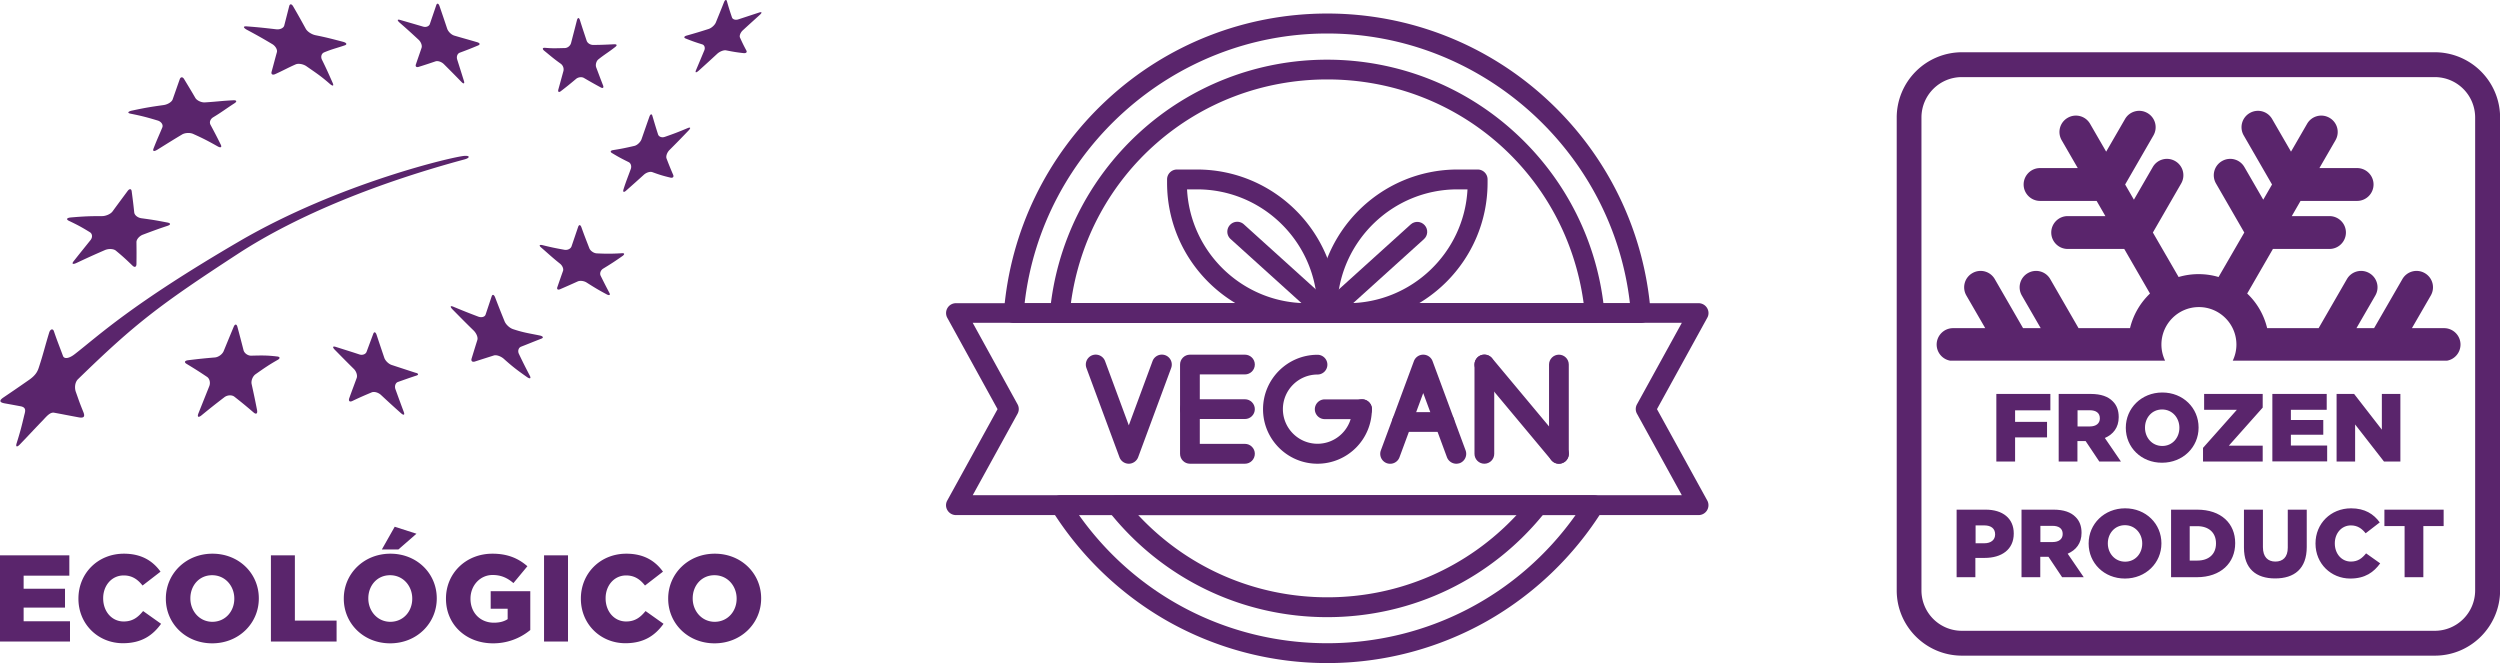 <svg xmlns="http://www.w3.org/2000/svg" xml:space="preserve" width="225.35" height="59.77" style="overflow:visible;enable-background:new 0 0 225.35 59.77"><style>.st0{fill:#5a256c}</style><path d="M0 50.06h6.25v1.83H2.13v1.18h3.73v1.7H2.13V56h4.18v1.83H0v-7.77zM7.07 53.97v-.02c0-2.26 1.74-4.04 4.1-4.04 1.59 0 2.61.66 3.3 1.62l-1.62 1.25c-.44-.56-.95-.91-1.7-.91-1.09 0-1.85.92-1.85 2.05v.02c0 1.17.77 2.08 1.85 2.08.81 0 1.29-.38 1.75-.94l1.62 1.15c-.73 1.01-1.72 1.75-3.44 1.75-2.22 0-4.01-1.7-4.01-4.01zM14.95 53.97v-.02c0-2.23 1.8-4.04 4.2-4.04 2.4 0 4.18 1.79 4.18 4.02v.02c0 2.23-1.8 4.04-4.2 4.04s-4.18-1.79-4.18-4.02zm6.17 0v-.02c0-1.12-.81-2.1-2-2.1-1.18 0-1.96.95-1.96 2.08v.02c0 1.12.81 2.1 1.99 2.1 1.18-.01 1.97-.96 1.97-2.08zM24.43 50.06h2.15v5.88h3.76v1.89h-5.92v-7.77zM30.99 53.97v-.02c0-2.23 1.8-4.04 4.2-4.04 2.4 0 4.18 1.79 4.18 4.02v.02c0 2.23-1.8 4.04-4.2 4.04s-4.18-1.79-4.18-4.02zm6.17 0v-.02c0-1.12-.81-2.1-2-2.1-1.18 0-1.96.95-1.96 2.08v.02c0 1.12.81 2.1 1.99 2.1 1.19-.01 1.97-.96 1.97-2.08zm-1.58-6.49 1.96.63-1.63 1.42h-1.49l1.16-2.05zM40.2 53.97v-.02c0-2.26 1.78-4.04 4.19-4.04 1.37 0 2.33.42 3.15 1.13l-1.26 1.52c-.55-.47-1.11-.73-1.88-.73-1.12 0-1.99.94-1.99 2.13v.02c0 1.25.88 2.15 2.11 2.15.52 0 .92-.11 1.24-.32v-.94h-1.53v-1.58h3.57v3.5a5.23 5.23 0 0 1-3.38 1.2c-2.4-.01-4.22-1.67-4.22-4.02zM49.04 50.06h2.16v7.77h-2.16v-7.77zM52.36 53.97v-.02c0-2.26 1.74-4.04 4.1-4.04 1.59 0 2.61.66 3.3 1.62l-1.62 1.25c-.44-.56-.95-.91-1.7-.91-1.09 0-1.85.92-1.85 2.05v.02c0 1.17.77 2.08 1.85 2.08.81 0 1.29-.38 1.75-.94l1.62 1.15c-.73 1.01-1.72 1.75-3.44 1.75-2.22 0-4.01-1.7-4.01-4.01zM60.23 53.97v-.02c0-2.23 1.8-4.04 4.2-4.04 2.4 0 4.18 1.79 4.18 4.02v.02c0 2.23-1.8 4.04-4.2 4.04s-4.18-1.79-4.18-4.02zm6.17 0v-.02c0-1.12-.81-2.1-2-2.1-1.18 0-1.96.95-1.96 2.08v.02c0 1.12.81 2.1 1.99 2.1 1.18-.01 1.97-.96 1.97-2.08zM22.27 2.38c1.07.08 1.59.14 2.63.26.34.04.66-.11.72-.33.18-.7.27-1.05.45-1.76.06-.23.23-.21.37.05.46.79.68 1.19 1.12 1.99.14.26.53.51.86.58.98.2 1.33.29 2.51.6.33.09.38.24.14.32-.73.25-1.1.32-1.85.63-.24.1-.33.39-.2.66.4.81.59 1.24.97 2.1.12.28.01.31-.26.08-.82-.72-1.25-.99-2.11-1.59-.29-.2-.72-.27-.96-.17-.73.32-1.1.54-1.85.88-.24.11-.39.02-.33-.21.19-.68.29-1.09.48-1.77.06-.22-.13-.56-.43-.73-.92-.55-1.39-.81-2.34-1.32-.29-.19-.27-.3.08-.27M11.89 9.97c1.27-.27 1.66-.33 2.86-.5.36-.05.72-.27.81-.5.26-.73.38-1.09.64-1.82.08-.23.26-.24.39-.03.41.68.62 1.02 1.02 1.71.13.22.52.42.86.4 1.13-.07 1.39-.13 2.54-.19.33-.02.37.11.14.26-.88.57-1.15.8-1.93 1.27-.25.15-.37.43-.25.67.38.71.57 1.07.93 1.8.12.24-.01.31-.29.15-.85-.48-1.29-.71-2.18-1.11-.29-.14-.76-.12-1.03.05-.82.49-1.1.67-2.21 1.36-.31.19-.46.16-.34-.13.36-.92.48-1.14.78-1.87.1-.24-.09-.52-.4-.62-.96-.29-1.45-.42-2.45-.62-.32-.06-.27-.19.11-.28M6.4 19.6c1.16-.1 1.72-.12 2.8-.12.35 0 .78-.19.95-.43.54-.74.81-1.1 1.35-1.83.17-.23.34-.22.37.02.1.76.15 1.14.23 1.91.03.25.31.47.63.52 1.09.15 1.27.18 2.37.39.3.06.3.19.02.29-.88.29-1.33.46-2.26.81-.3.12-.57.42-.56.68.01.78.01 1.17 0 1.97-.01.26-.16.32-.35.14-.58-.56-.88-.84-1.51-1.36-.21-.17-.65-.19-.98-.05-1.01.44-1.52.67-2.56 1.16-.34.16-.46.09-.26-.16.61-.77.92-1.15 1.52-1.9.2-.25.17-.57-.06-.71-.73-.45-1.1-.65-1.9-1.03-.27-.14-.17-.27.2-.3M25.03 32.44c-.76.43-1.18.72-1.99 1.29-.26.18-.42.58-.36.88.2.91.3 1.38.49 2.35.06.32-.07.42-.3.23-.7-.6-1.04-.88-1.74-1.43-.23-.18-.64-.16-.91.05-.82.63-1.24.96-2.07 1.64-.28.22-.39.13-.26-.2l.97-2.43c.13-.31.04-.69-.2-.85-.73-.49-1.1-.72-1.84-1.17-.24-.14-.18-.29.14-.33.98-.12 1.46-.17 2.42-.25.31-.03.66-.28.78-.57.37-.9.55-1.34.9-2.18.11-.28.27-.28.34-.01.22.82.33 1.24.55 2.1.07.28.38.5.68.5.94-.02 1.41-.04 2.32.07.3.02.33.17.08.31M37.55 33.85c-.67.22-1 .34-1.68.58-.22.08-.32.37-.23.64.3.83.45 1.24.76 2.07.1.27-.01.32-.25.11-.73-.65-1.09-.98-1.81-1.65-.24-.22-.61-.33-.84-.23-.69.29-1.04.44-1.75.78-.24.11-.35-.01-.27-.25.27-.75.41-1.11.67-1.82.09-.23-.03-.61-.26-.83-.7-.69-1.04-1.04-1.72-1.73-.22-.23-.18-.34.1-.25.85.27 1.28.4 2.13.68.27.09.56-.02.64-.23.25-.67.37-1 .61-1.64.08-.2.21-.16.3.11.27.82.41 1.23.69 2.06.09.27.39.56.67.65.85.28 1.28.42 2.14.7.26.05.32.18.1.25M48.79 30.53c-.75.29-1.1.44-1.82.72-.23.09-.32.38-.2.64.38.8.58 1.19.99 1.98.13.25.01.31-.27.11-.85-.6-1.27-.91-2.07-1.63-.27-.24-.67-.38-.9-.31-.69.22-1.04.33-1.72.55-.23.07-.36-.05-.29-.27.21-.68.31-1.01.52-1.68.07-.22-.08-.59-.33-.84-.78-.76-1.16-1.15-1.91-1.91-.24-.25-.21-.36.08-.24.89.37 1.34.55 2.24.89.29.11.59.03.66-.18l.55-1.65c.07-.21.22-.16.32.12.33.86.5 1.29.85 2.15.12.28.45.59.76.69.93.31 1.42.37 2.4.57.32.07.37.2.14.29M56.12 23.07c-.71.5-1.07.73-1.76 1.15-.22.14-.32.42-.22.63.31.63.47.94.79 1.55.11.2-.01.26-.25.13-.73-.39-1.09-.61-1.8-1.06-.23-.15-.59-.2-.81-.1-.64.29-.96.43-1.58.7-.21.09-.32 0-.25-.19.2-.58.3-.87.51-1.46.07-.19-.06-.49-.28-.66-.68-.54-1.01-.86-1.68-1.44-.22-.19-.18-.28.08-.23.8.2 1.2.28 2.03.43.27.04.55-.1.62-.32l.59-1.74c.08-.23.21-.22.3.03.27.76.42 1.13.71 1.88.09.24.4.46.68.47.87.04 1.31.04 2.21-.01.29-.04.33.08.11.24M62.07 11.76c-.69.72-1.03 1.07-1.72 1.76-.22.22-.34.56-.27.76.23.6.35.9.6 1.48.08.19-.03.3-.25.25-.67-.16-.99-.26-1.62-.49-.21-.08-.55.03-.77.23-.66.6-1 .9-1.61 1.44-.2.18-.3.12-.23-.11.22-.71.39-1.1.66-1.85.09-.25 0-.53-.2-.62-.61-.3-.91-.46-1.49-.81-.19-.11-.15-.23.1-.27.76-.12 1.14-.2 1.92-.38.25-.06.53-.33.63-.58.28-.8.42-1.21.71-2.03.09-.27.22-.31.28-.09.2.68.3 1.02.51 1.67.07.21.34.31.6.22.81-.28 1.23-.44 2.06-.79.27-.11.31-.02.09.21M49.13 4.31c.7.06.98.04 1.8.02.24-.01.49-.21.55-.47.2-.78.31-1.18.52-2.02.07-.27.19-.28.27-.04.24.77.37 1.14.61 1.87.08.23.34.38.58.38.66 0 1.07-.02 1.9-.06.25-.01.3.09.09.25-.61.48-.92.64-1.51 1.11-.2.16-.28.5-.2.72.25.66.37.99.62 1.63.08.21-.01.29-.21.18-.61-.33-.91-.5-1.51-.85-.2-.12-.51-.08-.7.07-.56.47-.84.7-1.39 1.12-.18.14-.28.06-.22-.16.18-.64.27-.98.46-1.67a.64.64 0 0 0-.25-.65c-.62-.44-.9-.69-1.5-1.18-.17-.15-.14-.27.09-.25M36.08 1.8c.83.24 1.24.36 2.06.6.27.08.54-.03.61-.24.22-.66.34-.99.57-1.68.07-.22.21-.19.3.07.28.82.42 1.23.69 2.04.09.26.37.54.64.62.82.24 1.23.35 2.05.59.27.08.31.21.09.3-.67.28-1 .41-1.65.65-.21.08-.31.35-.23.61.25.79.37 1.17.61 1.94.08.25-.03.29-.23.08-.62-.64-.94-.96-1.58-1.6-.21-.21-.55-.32-.75-.25-.62.21-.92.31-1.53.5-.2.06-.31-.04-.24-.23.2-.6.31-.89.51-1.49.07-.2-.05-.53-.27-.73-.68-.63-1.02-.94-1.72-1.55-.23-.21-.2-.31.07-.23M68.52 1.31c-.6.55-.92.83-1.56 1.42-.21.19-.33.49-.26.65.22.49.34.73.58 1.18.08.15-.03.25-.24.23-.65-.07-.97-.13-1.59-.25-.21-.04-.55.09-.78.29-.67.62-1.01.93-1.7 1.55-.23.2-.33.18-.23-.06.3-.71.45-1.07.75-1.79.09-.23.01-.47-.19-.53-.61-.19-.9-.29-1.5-.53-.19-.08-.14-.2.12-.27.78-.22 1.18-.34 1.96-.59.25-.08.54-.34.64-.57.3-.74.45-1.1.74-1.84.1-.24.22-.27.27-.07.17.6.26.88.45 1.44.06.18.31.26.56.18.77-.25 1.15-.38 1.89-.62.24-.08.28 0 .09.18M41.9 14.36c.44-.12.5-.34-.02-.31-.89.04-11.28 2.44-20.29 7.69C11.8 27.45 8.84 30.3 6.74 31.92c-.55.43-.96.44-1.06.17-.33-.89-.54-1.4-.82-2.23-.08-.25-.32-.23-.43.13-.37 1.21-.54 1.95-.9 3.04-.11.35-.23.73-.88 1.19-1.29.9-1.55 1.07-2.36 1.62-.29.2-.44.42.14.52.56.1.67.12 1.42.26.6.11.4.52.32.87-.24 1.01-.34 1.41-.67 2.46-.11.34.03.39.31.09.86-.89 1.13-1.2 2.04-2.14.34-.36.66-.76 1.02-.7.88.16.99.19 2.23.42.55.1.55-.15.4-.51-.42-1.05-.35-.91-.67-1.8-.1-.28-.12-.81.2-1.13 5.16-5.02 7.3-6.66 14.4-11.29 5.55-3.62 12.94-6.5 20.47-8.53zM121.46 29.11h-1.81c-.49 0-.89-.4-.89-.89v-.31c0-6.96 5.66-12.63 12.63-12.63h1.81c.49 0 .89.4.89.89v.31c-.01 6.97-5.67 12.63-12.63 12.63zm-.91-1.78h.91c5.78 0 10.52-4.55 10.82-10.26h-.91c-5.77 0-10.51 4.55-10.82 10.26z" class="st0"></path><path d="M119.64 29.11h-1.81c-6.96 0-12.63-5.66-12.63-12.63v-.31c0-.49.4-.89.89-.89h1.81c6.96 0 12.63 5.66 12.63 12.63v.31a.88.88 0 0 1-.89.89zM107 17.07c.3 5.71 5.04 10.26 10.82 10.26h.91c-.3-5.71-5.04-10.26-10.82-10.26H107z" class="st0"></path><path d="M119.64 29.11c-.24 0-.49-.1-.66-.29-.33-.37-.3-.93.07-1.26l8.11-7.33c.37-.33.93-.3 1.26.07.33.37.3.93-.07 1.26l-8.11 7.33c-.17.15-.38.22-.6.22z" class="st0"></path><path d="M119.64 29.11a.92.92 0 0 1-.6-.23l-8.11-7.33a.889.889 0 0 1-.07-1.26c.33-.37.89-.4 1.26-.07l8.11 7.33c.37.33.4.89.07 1.26-.17.2-.41.3-.66.3z" class="st0"></path><path d="M119.64 59.77c-5.05 0-10.02-1.31-14.39-3.78-4.23-2.4-7.83-5.85-10.42-9.98a.898.898 0 0 1 .76-1.37h48.1a.899.899 0 0 1 .76 1.37 29.474 29.474 0 0 1-10.42 9.98 29.256 29.256 0 0 1-14.39 3.78zM97.26 46.43c5.16 7.27 13.41 11.55 22.38 11.55s17.23-4.29 22.38-11.55H97.26zm50.65-17.32H91.38c-.25 0-.49-.1-.66-.29a.887.887 0 0 1-.23-.68c.58-7.31 3.87-14.1 9.26-19.11 5.42-5.04 12.49-7.81 19.89-7.81S134.11 4 139.53 9.04c5.39 5.01 8.68 11.79 9.26 19.11a.94.94 0 0 1-.23.68c-.16.18-.4.28-.65.28zm-55.55-1.78h54.56c-1.58-13.71-13.38-24.31-27.28-24.31-13.9-.01-25.7 10.6-27.28 24.31z" class="st0"></path><path d="M119.64 55.63c-7.72 0-14.89-3.48-19.69-9.53a.89.89 0 0 1 .7-1.44h37.98a.89.89 0 0 1 .7 1.44c-4.79 6.05-11.97 9.53-19.69 9.53zm-17.04-9.2c4.41 4.73 10.52 7.41 17.05 7.41s12.64-2.68 17.05-7.41h-34.1zm41.15-17.32H95.53c-.25 0-.49-.11-.66-.29a.9.9 0 0 1-.23-.68c.58-6.2 3.44-11.95 8.04-16.17a25.036 25.036 0 0 1 16.95-6.59c6.29 0 12.32 2.34 16.95 6.59 4.61 4.22 7.47 9.97 8.04 16.17.02.25-.06.5-.23.68-.15.19-.39.29-.64.29zm-47.22-1.78h46.22c-1.56-11.57-11.32-20.17-23.11-20.17-11.78 0-21.55 8.6-23.11 20.17z" class="st0"></path><path d="M153.11 46.43H86.17c-.32 0-.61-.17-.77-.44a.867.867 0 0 1-.01-.88l4.53-8.23-4.53-8.23a.89.89 0 0 1 .78-1.32h66.94c.32 0 .61.17.77.44.16.27.17.61.01.88l-4.53 8.23 4.53 8.23a.89.89 0 0 1-.78 1.32zm-65.43-1.79h63.92l-4.04-7.34a.878.878 0 0 1 0-.86l4.04-7.34H87.68l4.04 7.34c.15.27.15.59 0 .86l-4.04 7.34z" class="st0"></path><path d="M131.27 41.8c-.36 0-.7-.22-.84-.58l-2.14-5.79-2.14 5.79c-.17.46-.68.7-1.15.53a.897.897 0 0 1-.53-1.15l2.98-8.05a.898.898 0 0 1 1.68 0l2.98 8.05a.9.9 0 0 1-.53 1.15c-.1.03-.21.05-.31.05z" class="st0"></path><path d="M130.21 38.93h-3.84c-.49 0-.89-.4-.89-.89s.4-.89.89-.89h3.84c.49 0 .89.4.89.89s-.4.89-.89.89zM112.22 41.8h-4.96c-.49 0-.89-.4-.89-.89v-8.05c0-.49.4-.89.89-.89h4.96c.49 0 .89.4.89.89s-.4.89-.89.89h-4.07v6.26h4.07c.49 0 .89.4.89.89 0 .5-.4.9-.89.9z" class="st0"></path><path d="M112.22 37.77h-4.96c-.49 0-.89-.4-.89-.89s.4-.89.89-.89h4.96c.49 0 .89.4.89.89s-.4.89-.89.89zM140.52 41.8c-.49 0-.89-.4-.89-.89v-8.05c0-.49.4-.89.89-.89s.89.4.89.89v8.05c0 .49-.4.89-.89.89zm-6.72 0c-.49 0-.89-.4-.89-.89v-8.05c0-.49.4-.89.89-.89s.89.4.89.89v8.05c0 .49-.4.89-.89.89z" class="st0"></path><path d="M140.52 41.8c-.26 0-.51-.11-.68-.32l-6.72-8.05a.9.9 0 0 1 .11-1.26.9.9 0 0 1 1.26.11l6.72 8.05a.9.9 0 0 1-.11 1.26c-.18.14-.38.21-.58.21zM101.75 41.8c-.37 0-.71-.23-.84-.58l-2.98-8.05a.9.9 0 0 1 .53-1.15.9.9 0 0 1 1.15.53l2.14 5.79 2.14-5.79c.17-.46.68-.7 1.15-.53.46.17.7.68.53 1.15l-2.98 8.05c-.13.34-.47.58-.84.58zM118.76 41.8c-2.71 0-4.91-2.2-4.91-4.91s2.2-4.91 4.91-4.91c.49 0 .89.4.89.89s-.4.89-.89.89c-1.72 0-3.12 1.4-3.12 3.12 0 1.72 1.4 3.12 3.12 3.12s3.12-1.4 3.12-3.12c0-.49.4-.89.89-.89s.89.4.89.89a4.906 4.906 0 0 1-4.9 4.92z" class="st0"></path><path d="M122.78 37.78h-3.37c-.49 0-.89-.4-.89-.89s.4-.89.89-.89h3.37c.49 0 .89.4.89.89s-.4.89-.89.89zM219.48 59.1h-42.63c-3.24 0-5.88-2.64-5.88-5.87V10.59a5.89 5.89 0 0 1 5.88-5.88h42.63a5.89 5.89 0 0 1 5.88 5.88v42.63c-.01 3.24-2.64 5.88-5.88 5.88zM176.84 6.95a3.64 3.64 0 0 0-3.64 3.64v42.63a3.64 3.64 0 0 0 3.64 3.64h42.63a3.64 3.64 0 0 0 3.64-3.64V10.59a3.64 3.64 0 0 0-3.64-3.64h-42.63z" class="st0"></path><path d="M175.78 32.51a1.48 1.48 0 0 1-1.21-1.45c0-.81.66-1.48 1.48-1.48h2.9l-1.7-2.94c-.41-.71-.17-1.61.54-2.02.71-.41 1.61-.17 2.02.54l2.55 4.42h1.59l-1.7-2.94c-.41-.71-.17-1.61.54-2.02.71-.41 1.61-.17 2.02.54l2.55 4.42H192c.29-1.21.93-2.29 1.8-3.12l-2.32-4.02h-5.1c-.81 0-1.48-.66-1.48-1.48 0-.81.66-1.48 1.48-1.48h3.4l-.79-1.37h-5.1c-.81 0-1.48-.66-1.48-1.48 0-.81.66-1.48 1.48-1.48h3.4l-1.45-2.51c-.41-.71-.17-1.61.54-2.02.71-.41 1.61-.17 2.02.54l1.45 2.51 1.7-2.94c.41-.71 1.31-.95 2.02-.54.71.41.95 1.31.54 2.02l-2.55 4.42.79 1.37 1.7-2.94c.41-.71 1.31-.95 2.02-.54.71.41.95 1.31.54 2.02l-2.55 4.42 2.32 4.01c.57-.17 1.18-.26 1.8-.26s1.23.09 1.8.26l2.32-4.01-2.55-4.42c-.41-.71-.17-1.61.54-2.02.71-.41 1.61-.17 2.02.54l1.7 2.94.79-1.37-2.55-4.42c-.41-.71-.17-1.61.54-2.02.71-.41 1.61-.17 2.02.54l1.7 2.94 1.45-2.51c.41-.71 1.31-.95 2.02-.54.71.41.95 1.31.54 2.02l-1.45 2.51h3.4c.81 0 1.48.66 1.48 1.48 0 .81-.66 1.48-1.48 1.48h-5.1l-.79 1.37h3.4c.81 0 1.48.66 1.48 1.48 0 .81-.66 1.48-1.48 1.48h-5.1l-2.32 4.02c.88.83 1.51 1.91 1.8 3.12H209l2.55-4.42c.41-.71 1.31-.95 2.02-.54.71.41.95 1.31.54 2.02l-1.7 2.94H214l2.55-4.42c.41-.71 1.31-.95 2.02-.54.71.41.95 1.31.54 2.02l-1.7 2.94h2.9c.81 0 1.48.66 1.48 1.48 0 .72-.52 1.33-1.21 1.45h-19.32c.21-.44.33-.93.33-1.45 0-1.87-1.52-3.38-3.38-3.38-1.87 0-3.38 1.52-3.38 3.38 0 .52.12 1.01.33 1.45h-19.38z" style="fill-rule:evenodd;clip-rule:evenodd;fill:#5a256c"></path><path d="M179.95 35.51h4.87v1.48h-3.18v1.04h2.88v1.4h-2.88v2.17h-1.69v-6.09zM185.58 35.51h2.88c.93 0 1.57.24 1.98.66.36.35.54.82.54 1.42v.02c0 .93-.5 1.55-1.25 1.87l1.45 2.12h-1.95L188 39.76h-.74v1.84h-1.69v-6.09zm2.8 2.93c.57 0 .9-.28.9-.72v-.02c0-.48-.35-.72-.91-.72h-1.1v1.46h1.11zM191.62 38.57v-.02c0-1.75 1.41-3.17 3.29-3.17 1.88 0 3.27 1.4 3.27 3.15v.02c0 1.75-1.41 3.16-3.29 3.16-1.88.01-3.27-1.39-3.27-3.14zm4.83 0v-.02c0-.88-.63-1.64-1.56-1.64-.92 0-1.54.75-1.54 1.63v.02c0 .88.63 1.64 1.56 1.64.92 0 1.54-.75 1.54-1.63zM198.58 40.37l3.05-3.43h-2.95v-1.43h5.28v1.23l-3.05 3.43h3.05v1.43h-5.38v-1.23zM204.83 35.51h4.9v1.43h-3.23v.92h2.92v1.33h-2.92v.97h3.27v1.43h-4.94v-6.08zM210.63 35.51h1.57l2.5 3.22v-3.22h1.67v6.09h-1.48l-2.6-3.34v3.34h-1.67v-6.09zM176.38 45.94h2.61c1.54 0 2.53.79 2.53 2.14v.02c0 1.44-1.1 2.19-2.62 2.19h-.84v1.74h-1.69v-6.09zm2.49 3.03c.6 0 .97-.31.97-.79v-.02c0-.52-.37-.8-.97-.8h-.79v1.61h.79zM182.23 45.94h2.88c.93 0 1.57.24 1.98.66.36.35.54.82.54 1.42v.02c0 .93-.5 1.55-1.25 1.87l1.45 2.12h-1.95l-1.23-1.84h-.74v1.84h-1.69v-6.09zm2.8 2.92c.57 0 .9-.28.9-.72v-.02c0-.48-.35-.72-.91-.72h-1.1v1.46h1.11zM188.27 49v-.02c0-1.75 1.41-3.16 3.29-3.16 1.88 0 3.27 1.4 3.27 3.15v.02c0 1.75-1.41 3.16-3.29 3.16-1.88 0-3.27-1.4-3.27-3.15zm4.83 0v-.02c0-.88-.63-1.64-1.56-1.64-.92 0-1.54.75-1.54 1.63v.02c0 .88.63 1.64 1.56 1.64s1.54-.75 1.54-1.63zM195.7 45.94h2.35c2.17 0 3.43 1.25 3.43 3.01v.02c0 1.76-1.28 3.06-3.47 3.06h-2.31v-6.09zm2.37 4.59c1.01 0 1.68-.56 1.68-1.54v-.02c0-.97-.67-1.54-1.68-1.54h-.69v3.1h.69zM202.27 49.36v-3.42h1.71v3.38c0 .88.44 1.3 1.12 1.3.68 0 1.12-.4 1.12-1.25v-3.43h1.71v3.37c0 1.96-1.12 2.83-2.85 2.83-1.72 0-2.81-.88-2.81-2.78zM208.72 49v-.02c0-1.77 1.36-3.16 3.21-3.16 1.24 0 2.04.52 2.58 1.27l-1.27.98c-.35-.44-.75-.71-1.33-.71-.85 0-1.45.72-1.45 1.61v.02c0 .91.6 1.63 1.45 1.63.64 0 1.01-.3 1.37-.74l1.27.9c-.57.79-1.35 1.37-2.7 1.37-1.72 0-3.13-1.33-3.13-3.15zM216.76 47.42h-1.83v-1.48h5.34v1.48h-1.83v4.61h-1.69v-4.61z" class="st0"></path></svg>